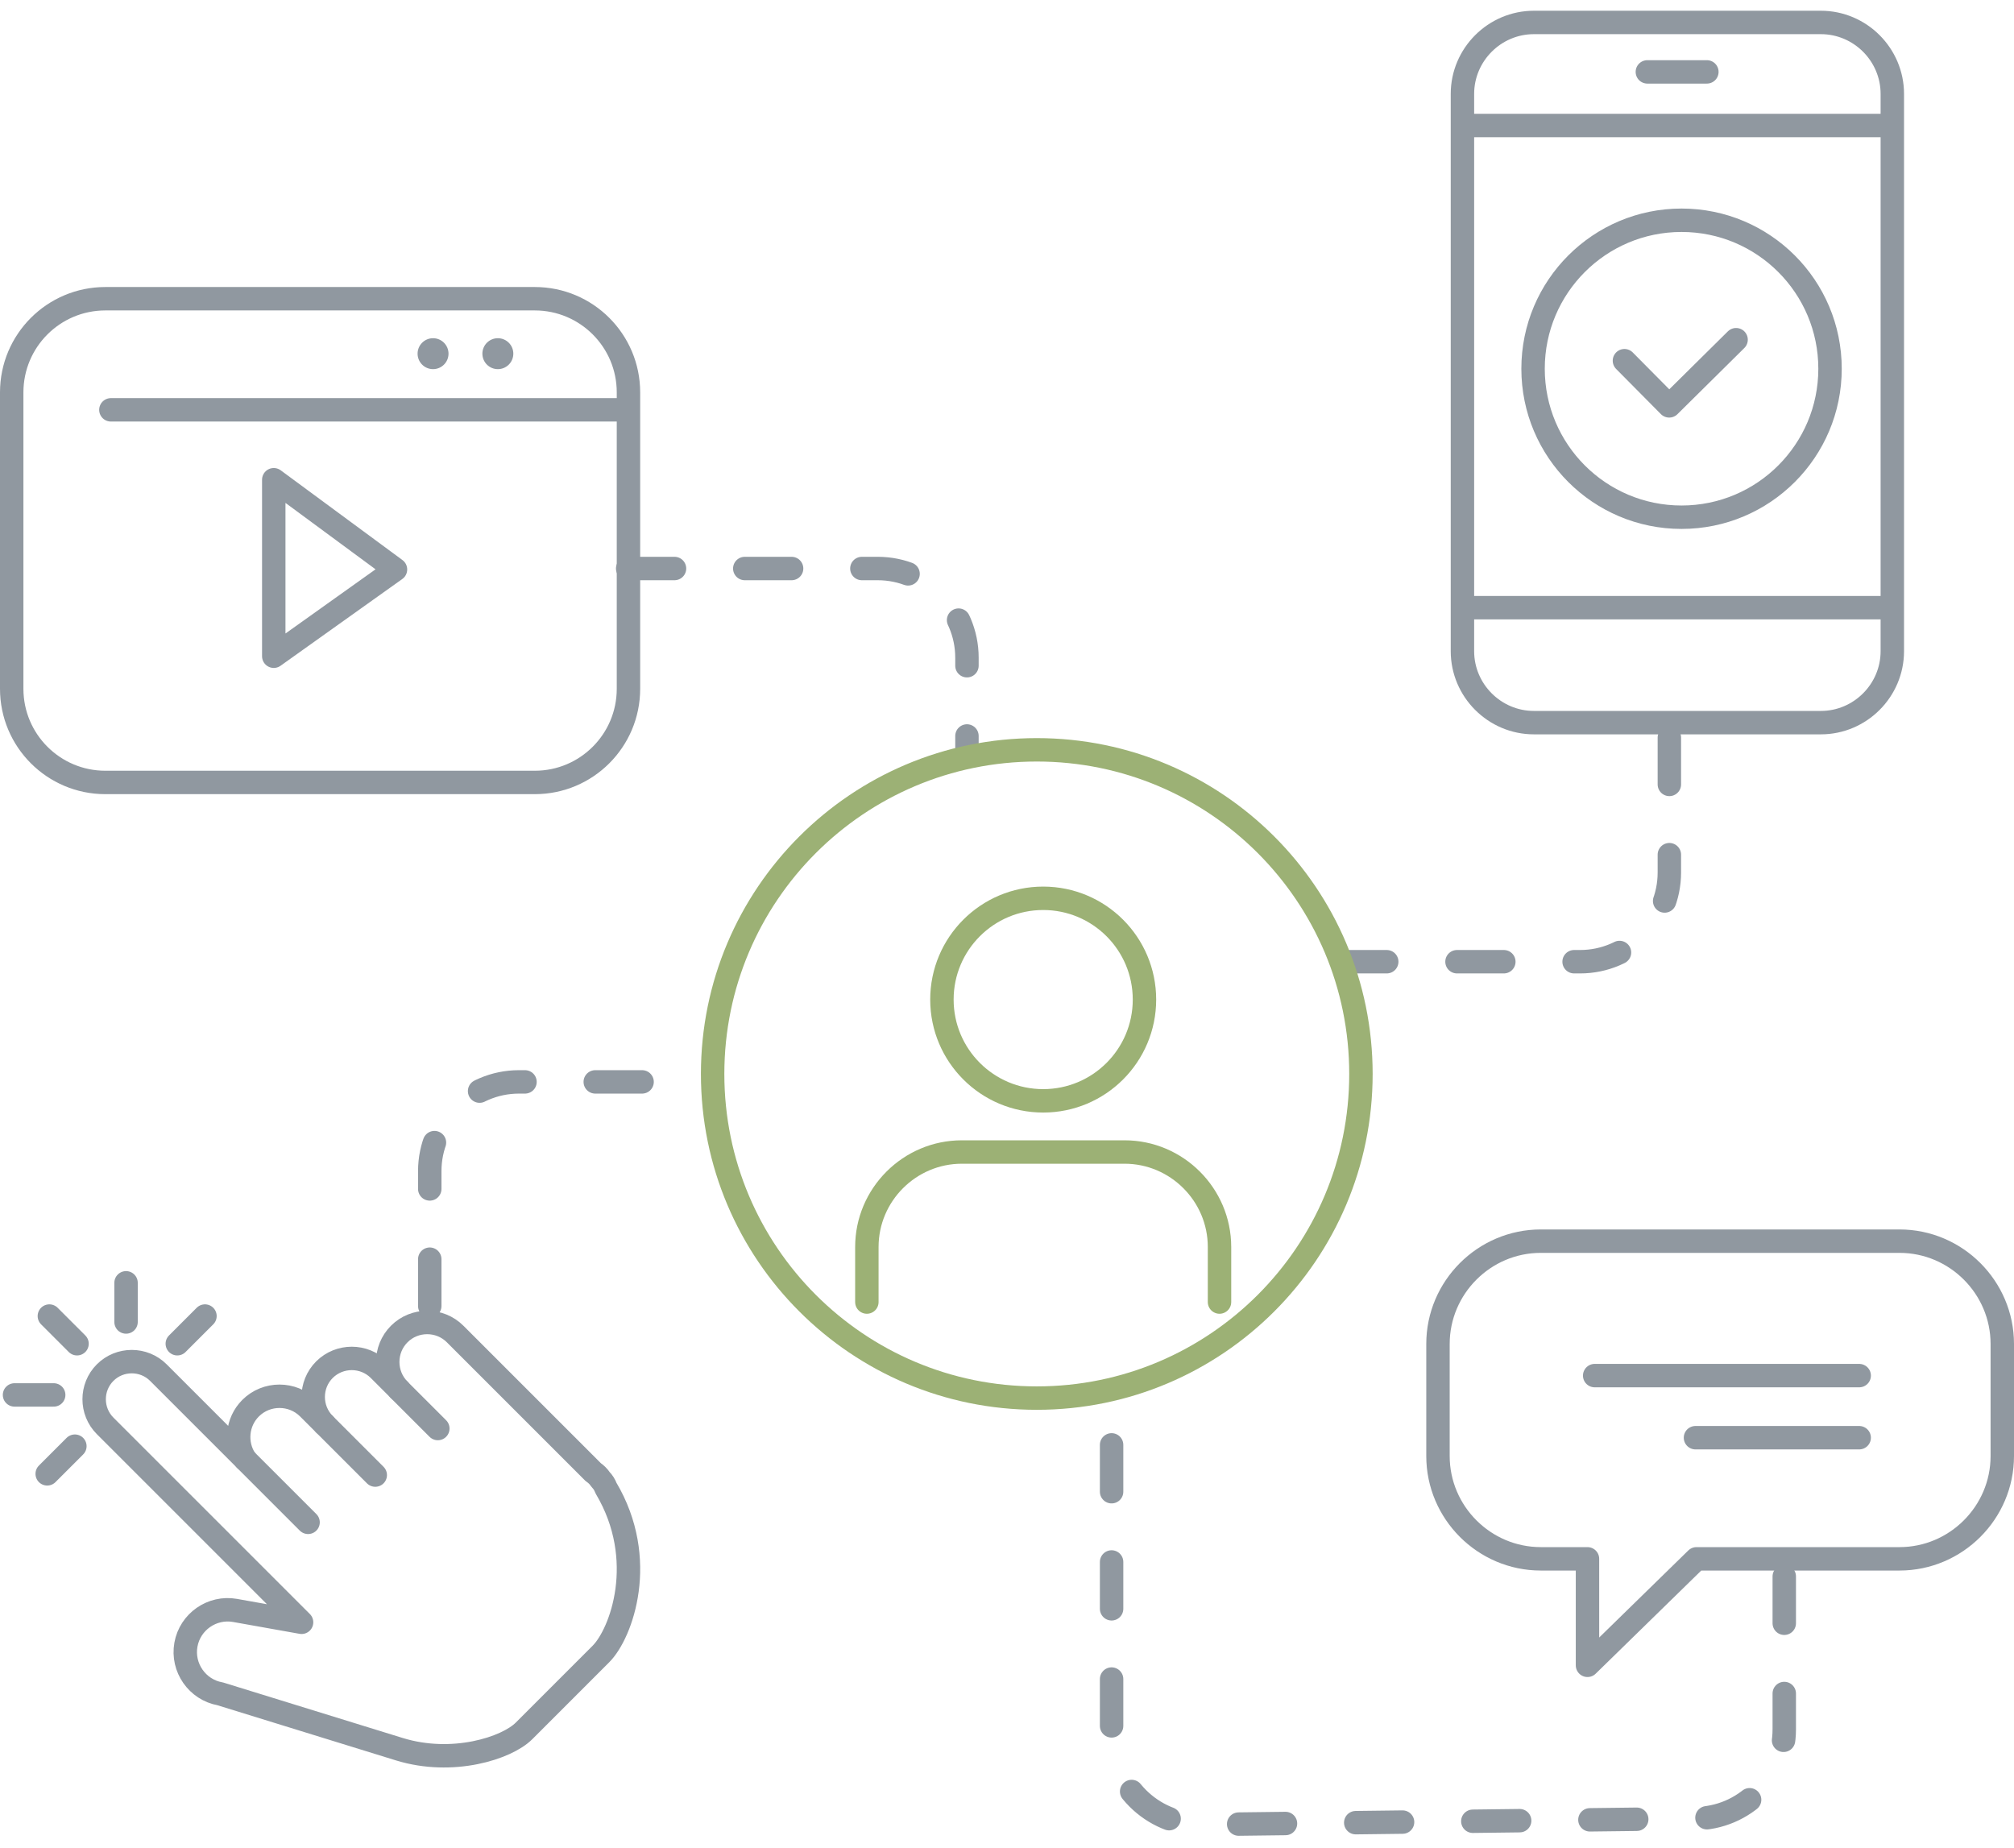 <svg width="170" height="156" viewBox="0 0 172 156" fill="none" xmlns="http://www.w3.org/2000/svg">
<path d="M53.605 47.636H74.961C79.152 47.636 82.58 51.063 82.58 55.255V63.56" stroke="#9098A0" stroke-width="2" stroke-linecap="round" stroke-linejoin="round" stroke-dasharray="4 6"/>
<path d="M152.38 133.715V146.775C152.38 150.966 148.952 154.394 144.761 154.394L102.552 154.906C98.36 154.906 94.933 151.479 94.933 147.287V118.4" stroke="#9098A0" stroke-width="2" stroke-linecap="round" stroke-linejoin="round" stroke-dasharray="4 6"/>
<path d="M142.567 62.075V73.598C142.567 77.789 139.139 81.217 134.948 81.217H115.217" stroke="#9098A0" stroke-width="2" stroke-linecap="round" stroke-linejoin="round" stroke-dasharray="4 6"/>
<path d="M36.702 110.622V99.099C36.702 94.907 40.13 91.48 44.321 91.48H59.441" stroke="#9098A0" stroke-width="2" stroke-linecap="round" stroke-linejoin="round" stroke-dasharray="4 6"/>
<path d="M89.091 93.099C93.868 93.099 97.74 89.227 97.74 84.45C97.74 79.674 93.868 75.801 89.091 75.801C84.315 75.801 80.442 79.674 80.442 84.45C80.442 89.227 84.315 93.099 89.091 93.099Z" stroke="#9CB175" stroke-width="2" stroke-linecap="round" stroke-linejoin="round"/>
<path d="M104.149 110.283V105.58C104.149 101.117 100.501 97.469 96.039 97.469H82.143C77.68 97.469 74.032 101.117 74.032 105.58V110.283" stroke="#9CB175" stroke-width="2" stroke-linecap="round" stroke-linejoin="round"/>
<path d="M88.544 118.486C103.833 118.486 116.227 106.092 116.227 90.803C116.227 75.514 103.833 63.12 88.544 63.12C73.255 63.12 60.86 75.514 60.86 90.803C60.86 106.092 73.255 118.486 88.544 118.486Z" stroke="#9CB175" stroke-width="2" stroke-linecap="round" stroke-linejoin="round"/>
<path d="M131.584 105.083H162.223C167.05 105.083 171 109.033 171 113.86V123.436C171 128.263 167.05 132.213 162.223 132.213H144.885L135.575 141.308V132.213H131.584C126.757 132.213 122.807 128.263 122.807 123.436V113.86C122.807 109.033 126.757 105.083 131.584 105.083Z" stroke="#9098A0" stroke-width="2" stroke-linecap="round" stroke-linejoin="round"/>
<path d="M158.78 116.565H136.189" stroke="#9098A0" stroke-width="2" stroke-linecap="round" stroke-linejoin="round"/>
<path d="M158.779 121.868H144.797" stroke="#9098A0" stroke-width="2" stroke-linecap="round" stroke-linejoin="round"/>
<path d="M9.47 34.084H53.354" stroke="#9098A0" stroke-width="2" stroke-linecap="round" stroke-linejoin="round"/>
<path d="M36.984 30.609C37.713 30.609 38.304 30.017 38.304 29.288C38.304 28.559 37.713 27.967 36.984 27.967C36.254 27.967 35.663 28.559 35.663 29.288C35.663 30.017 36.254 30.609 36.984 30.609Z" fill="#9098A0"/>
<path d="M42.518 30.609C43.247 30.609 43.839 30.017 43.839 29.288C43.839 28.559 43.247 27.967 42.518 27.967C41.788 27.967 41.197 28.559 41.197 29.288C41.197 30.017 41.788 30.609 42.518 30.609Z" fill="#9098A0"/>
<path d="M23.38 55.127V40.053L33.776 47.718L23.38 55.127Z" stroke="#9098A0" stroke-width="2" stroke-linecap="round" stroke-linejoin="round"/>
<path d="M161.608 16.412V7.102C161.608 3.746 158.862 1 155.506 1H130.999C127.643 1 124.896 3.746 124.896 7.102V54.697C124.896 58.053 127.643 60.799 130.999 60.799H155.506C158.862 60.799 161.608 58.053 161.608 54.697V14.511" stroke="#9098A0" stroke-width="2" stroke-linecap="round" stroke-linejoin="round"/>
<path d="M161.295 50.982H125.209" stroke="#9098A0" stroke-width="2" stroke-linecap="round" stroke-linejoin="round"/>
<path d="M161.171 9.802H125.336" stroke="#9098A0" stroke-width="2" stroke-linecap="round" stroke-linejoin="round"/>
<path d="M145.771 5.222H140.688" stroke="#9098A0" stroke-width="2" stroke-linecap="round" stroke-linejoin="round"/>
<path d="M143.608 43.255C150.612 43.255 156.289 37.577 156.289 30.574C156.289 23.57 150.612 17.893 143.608 17.893C136.604 17.893 130.927 23.57 130.927 30.574C130.927 37.577 136.604 43.255 143.608 43.255Z" stroke="#9098A0" stroke-width="2" stroke-linecap="round" stroke-linejoin="round"/>
<path d="M138.73 29.887L142.553 33.745L148.266 28.094" stroke="#9098A0" stroke-width="2" stroke-linecap="round" stroke-linejoin="round"/>
<path d="M50.661 124.805L38.868 113.012C37.557 111.7 35.408 111.7 34.097 113.012C32.785 114.324 32.785 116.472 34.097 117.784L32.371 116.058C31.09 114.777 28.995 114.777 27.709 116.058C26.428 117.339 26.428 119.435 27.709 120.72L26.336 119.347C24.98 117.991 22.757 117.991 21.401 119.347C20.213 120.535 20.063 122.388 20.961 123.744L13.526 116.309C12.276 115.059 10.229 115.059 8.979 116.309C7.728 117.559 7.728 119.606 8.979 120.857L25.755 137.633L20.072 136.62C18.113 136.272 16.224 137.589 15.877 139.548C15.529 141.506 16.845 143.395 18.804 143.743L34.101 148.47C38.648 149.875 43.279 148.387 44.754 146.908C46.233 145.429 49.499 142.162 51.317 140.344C53.065 138.597 55.385 132.28 51.753 126.17C51.647 125.892 51.498 125.646 51.291 125.439C51.106 125.162 50.89 124.959 50.657 124.805H50.661Z" stroke="#9098A0" stroke-width="2" stroke-linecap="round" stroke-linejoin="round"/>
<path d="M20.957 123.743L26.31 129.096" stroke="#9098A0" stroke-width="2" stroke-linecap="round" stroke-linejoin="round"/>
<path d="M27.708 120.72L32.048 125.06" stroke="#9098A0" stroke-width="2" stroke-linecap="round" stroke-linejoin="round"/>
<path d="M34.095 117.788L37.392 121.085" stroke="#9098A0" stroke-width="2" stroke-linecap="round" stroke-linejoin="round"/>
<path d="M10.765 111.986V108.64" stroke="#9098A0" stroke-width="2" stroke-linecap="round" stroke-linejoin="round"/>
<path d="M4.586 118.215H1.24" stroke="#9098A0" stroke-width="2" stroke-linecap="round" stroke-linejoin="round"/>
<path d="M6.579 113.843L4.215 111.479" stroke="#9098A0" stroke-width="2" stroke-linecap="round" stroke-linejoin="round"/>
<path d="M15.141 113.843L17.505 111.479" stroke="#9098A0" stroke-width="2" stroke-linecap="round" stroke-linejoin="round"/>
<path d="M4.031 124.955L6.395 122.591" stroke="#9098A0" stroke-width="2" stroke-linecap="round" stroke-linejoin="round"/>
<path d="M45.674 24.595H8.998C4.581 24.595 1 28.176 1 32.593V57.909C1 62.326 4.581 65.907 8.998 65.907H45.674C50.091 65.907 53.672 62.326 53.672 57.909V32.593C53.672 28.176 50.091 24.595 45.674 24.595Z" stroke="#9098A0" stroke-width="2" stroke-linecap="round" stroke-linejoin="round"/>
</svg>
